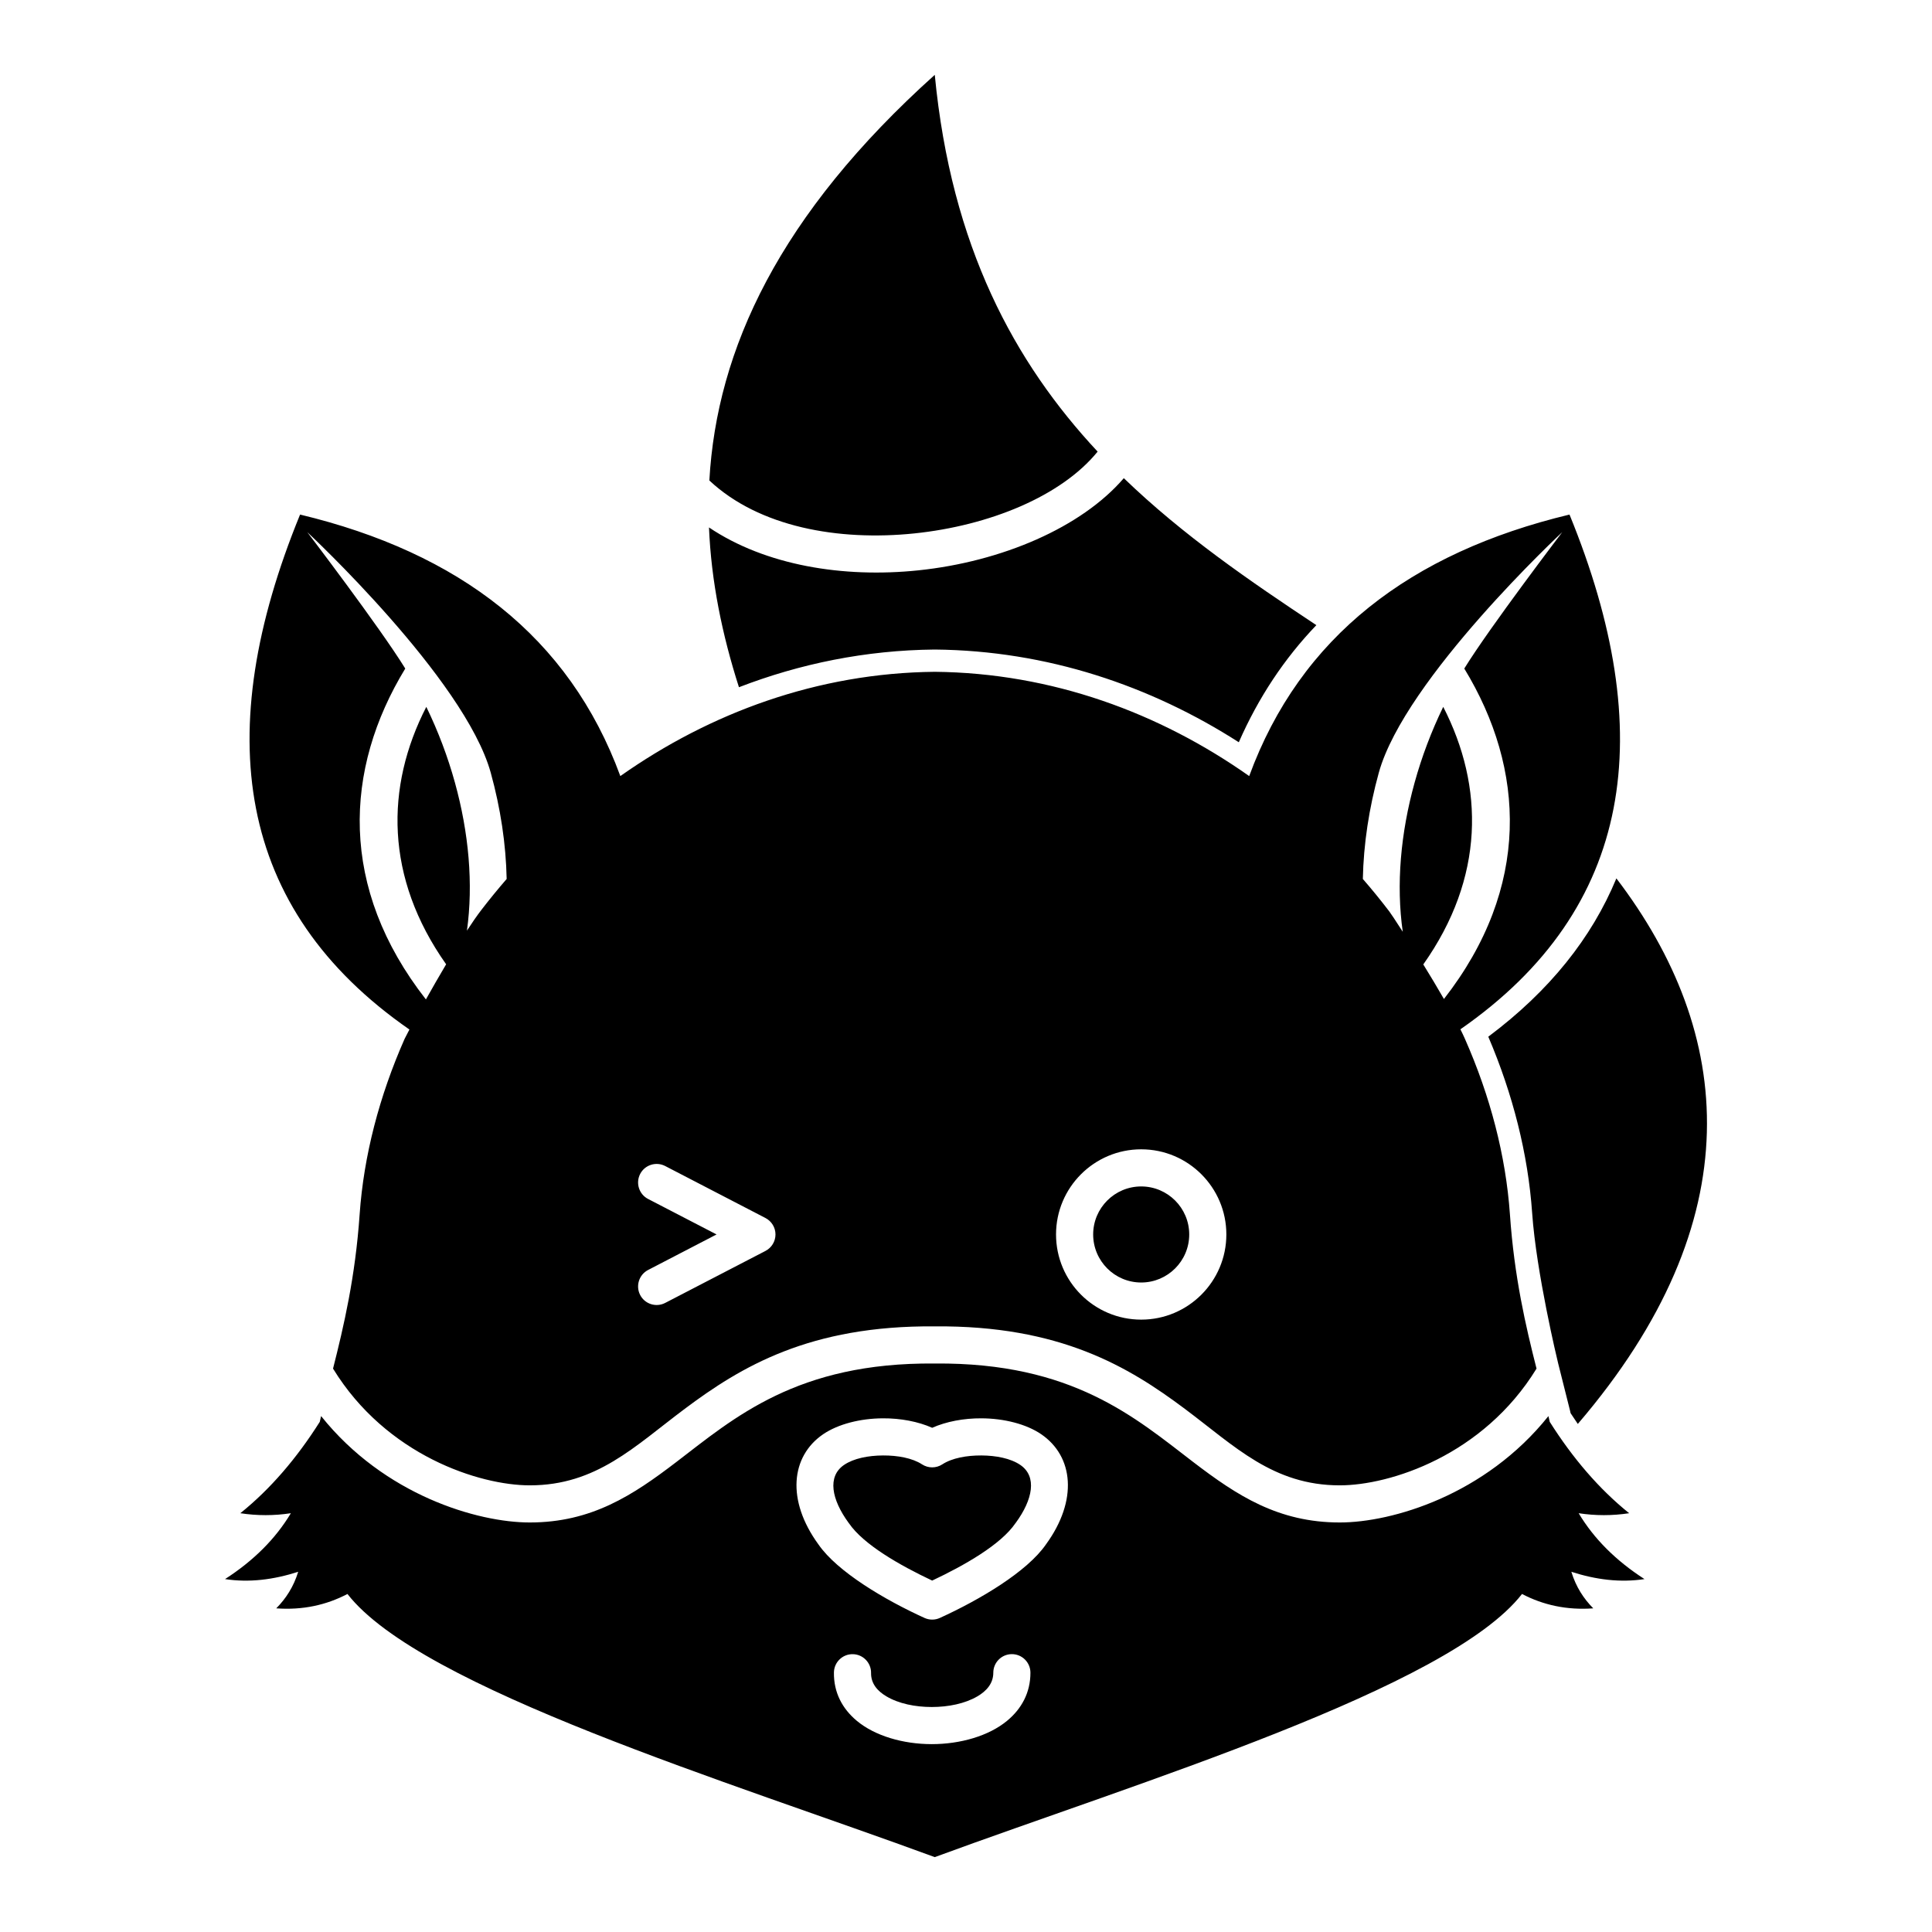 <?xml version="1.0" encoding="UTF-8"?>
<!-- Uploaded to: SVG Repo, www.svgrepo.com, Generator: SVG Repo Mixer Tools -->
<svg fill="#000000" width="800px" height="800px" version="1.1" viewBox="144 144 512 512" xmlns="http://www.w3.org/2000/svg">
 <path d="m229.1 519.28c16.727 20.938 41.426 28.191 55.281 28.191 16.344 0.008 27.285-7.176 38.816-15.992 15.344-11.73 31.98-26.461 68.488-26.133h0.078c36.496-0.328 53.148 14.402 68.488 26.133 11.531 8.816 22.473 16 38.809 15.992 13.863 0 38.562-7.254 55.289-28.191 0.121 0.52 0.238 1.031 0.355 1.531 6.082 9.617 13.047 17.773 21.039 24.207-4.457 0.68-8.926 0.68-13.383 0 4.055 6.781 9.891 12.586 17.445 17.457-6.375 0.977-12.852 0.176-19.383-1.938 1.23 4.023 3.273 7.133 5.812 9.691-7.055 0.512-13.293-0.887-18.883-3.809-19.441 25.004-101.85 49.93-155.63 69.738-53.785-19.809-136.19-44.734-155.64-69.738-5.578 2.922-11.816 4.32-18.871 3.809 2.527-2.559 4.586-5.668 5.816-9.691-6.547 2.113-13.012 2.914-19.387 1.938 7.559-4.871 13.383-10.676 17.445-17.457-4.465 0.68-8.922 0.68-13.391 0 8-6.434 14.957-14.59 21.047-24.207 0.117-0.5 0.238-1.012 0.355-1.531zm135.9 67.934c-0.078 5.324 2.227 9.613 6.055 12.812 4.789 4.004 12.297 6.188 19.875 6.188 7.559 0 15.086-2.164 19.938-6.168 3.856-3.18 6.207-7.461 6.207-12.762 0-2.719-2.203-4.922-4.918-4.922-2.719 0-4.922 2.203-4.922 4.922 0 2.832-1.789 4.852-4.211 6.266-3.297 1.93-7.703 2.824-12.094 2.824-4.379 0-8.766-0.883-12.023-2.824-2.371-1.395-4.106-3.383-4.066-6.188 0.039-2.715-2.125-4.949-4.84-4.988-2.715-0.051-4.961 2.125-5 4.84zm26.039-64.836c-3.711-1.652-8.383-2.539-13.09-2.508-5.941 0.027-11.844 1.516-15.812 4.219-8.57 5.856-9.77 17.516-1.23 29.215 4.981 7.215 17.516 14.652 28.094 19.465 1.301 0.59 2.785 0.59 4.074 0 10.578-4.812 23.125-12.25 28.105-19.473 8.531-11.68 7.328-23.352-1.242-29.207-3.953-2.703-9.867-4.191-15.812-4.219-4.703-0.031-9.379 0.855-13.086 2.508zm-2.688 9.691c1.633 1.062 3.738 1.062 5.371 0 2.578-1.68 6.488-2.379 10.355-2.359 3.856 0.02 7.742 0.758 10.309 2.508 4.508 3.07 3.309 9.18-1.188 15.332-0.031 0.039-0.07 0.086-0.102 0.125-3.875 5.68-13.52 11.172-22.059 15.195-8.531-4.023-18.184-9.516-22.062-15.195-0.027-0.039-0.059-0.086-0.098-0.125-4.496-6.152-5.699-12.262-1.191-15.332 2.57-1.75 6.457-2.488 10.312-2.508 3.867-0.02 7.773 0.68 10.352 2.359zm86.699-182.4c13.562-36.969 42.785-59.199 84.883-69.305 23.633 57.77 17.148 104.41-28.91 136.41 0.453 0.902 0.855 1.75 1.191 2.516 6.719 15.195 10.852 31.02 11.934 46.555 1.141 16.543 4.191 29.629 7.047 40.848-14.133 23.043-38.848 30.938-52.133 30.938-17.703 0.008-27.809-10.352-41.082-20.281-14.848-11.109-33.043-22.133-66.262-21.848-33.203-0.285-51.406 10.746-66.246 21.848-13.281 9.93-23.379 20.289-41.082 20.281-13.281 0-38.012-7.894-52.133-30.938 2.844-11.219 5.906-24.305 7.047-40.848 1.082-15.535 5.215-31.359 11.926-46.555 0.129-0.285 0.582-1.16 1.27-2.457-46.129-32.012-52.633-78.672-28.98-136.47 42.098 10.105 71.312 32.336 84.871 69.305 23.746-16.738 52.242-27.328 83.336-27.633 31.086 0.305 59.582 10.895 83.324 27.633zm97.309 27.109c31.195 40.922 36.145 90.469-10.223 144.58-0.648-0.934-1.281-1.891-1.91-2.852l-0.148-0.66-3.156-12.566c-0.199-0.797-5.785-23.98-6.887-39.844-1.086-15.574-5.098-31.43-11.621-46.699 16.234-12.152 27.422-26.195 33.945-41.957zm-125.93 71.801c-12.457 0-22.57 10.117-22.57 22.562 0 12.457 10.113 22.574 22.57 22.574 12.449 0 22.566-10.117 22.566-22.574 0-12.445-10.117-22.562-22.566-22.562zm-130.68 13.156 18.145 9.406-18.145 9.418c-2.41 1.25-3.344 4.223-2.098 6.633 1.25 2.41 4.223 3.344 6.633 2.094l26.57-13.773c1.633-0.848 2.656-2.531 2.656-4.371 0-1.828-1.023-3.512-2.656-4.359l-26.57-13.773c-2.41-1.25-5.383-0.316-6.633 2.094-1.246 2.41-0.312 5.383 2.098 6.633zm130.68-3.316c7.019 0 12.727 5.707 12.727 12.723 0 7.027-5.707 12.734-12.727 12.734-7.023 0-12.73-5.707-12.73-12.734 0-7.016 5.707-12.723 12.73-12.723zm-168.16-81.484c-0.184-9.238-1.621-18.766-4.219-28.164-6.898-24.922-48.621-63.75-48.621-63.75s19.141 25.09 25.969 36.152c-16.277 26.715-17.633 58.133 5.473 87.684 1.621-2.894 3.473-6.121 5.359-9.309-16.234-22.988-16.137-47.035-5.254-68.223 3.148 6.484 5.699 13.246 7.586 20.074 3.672 13.273 4.902 26.855 3.18 39.23 1.359-2.086 2.648-3.953 3.789-5.441 2.156-2.801 4.406-5.559 6.738-8.254zm248.39 31.812c-1.742-3.031-3.633-6.188-5.473-9.16 16.266-23.008 16.168-47.066 5.285-68.262-3.148 6.484-5.699 13.246-7.586 20.074-3.711 13.371-4.922 27.07-3.141 39.527-1.867-2.914-3.219-4.93-3.543-5.352-2.242-2.941-4.586-5.828-7.035-8.641 0.188-9.238 1.633-18.766 4.231-28.164 6.898-24.922 48.621-63.75 48.621-63.75s-19.141 25.09-25.969 36.152c16.258 26.684 17.633 58.055-5.391 87.574zm-186.83-82.625c-4.469-13.953-7.352-28.066-7.941-42.344 14.984 10.066 35.57 13.434 55.43 11.375 22.176-2.301 43.266-11.363 54.504-24.434 15.672 15.125 33.434 27.297 51.027 38.949-8.461 8.824-15.34 19.148-20.555 31.035-23.398-14.996-50.824-24.285-80.512-24.57h-0.117c-18.273 0.176-35.691 3.758-51.836 9.988zm-7.844-54.789c1.949-34.719 18.52-70.477 59.738-107.5 4.379 45.543 21.148 76.262 43.16 99.848-9.637 11.848-28.723 19.621-48.582 21.68-20.074 2.074-41.141-1.676-54.316-14.031z" fill-rule="evenodd"/>
</svg>